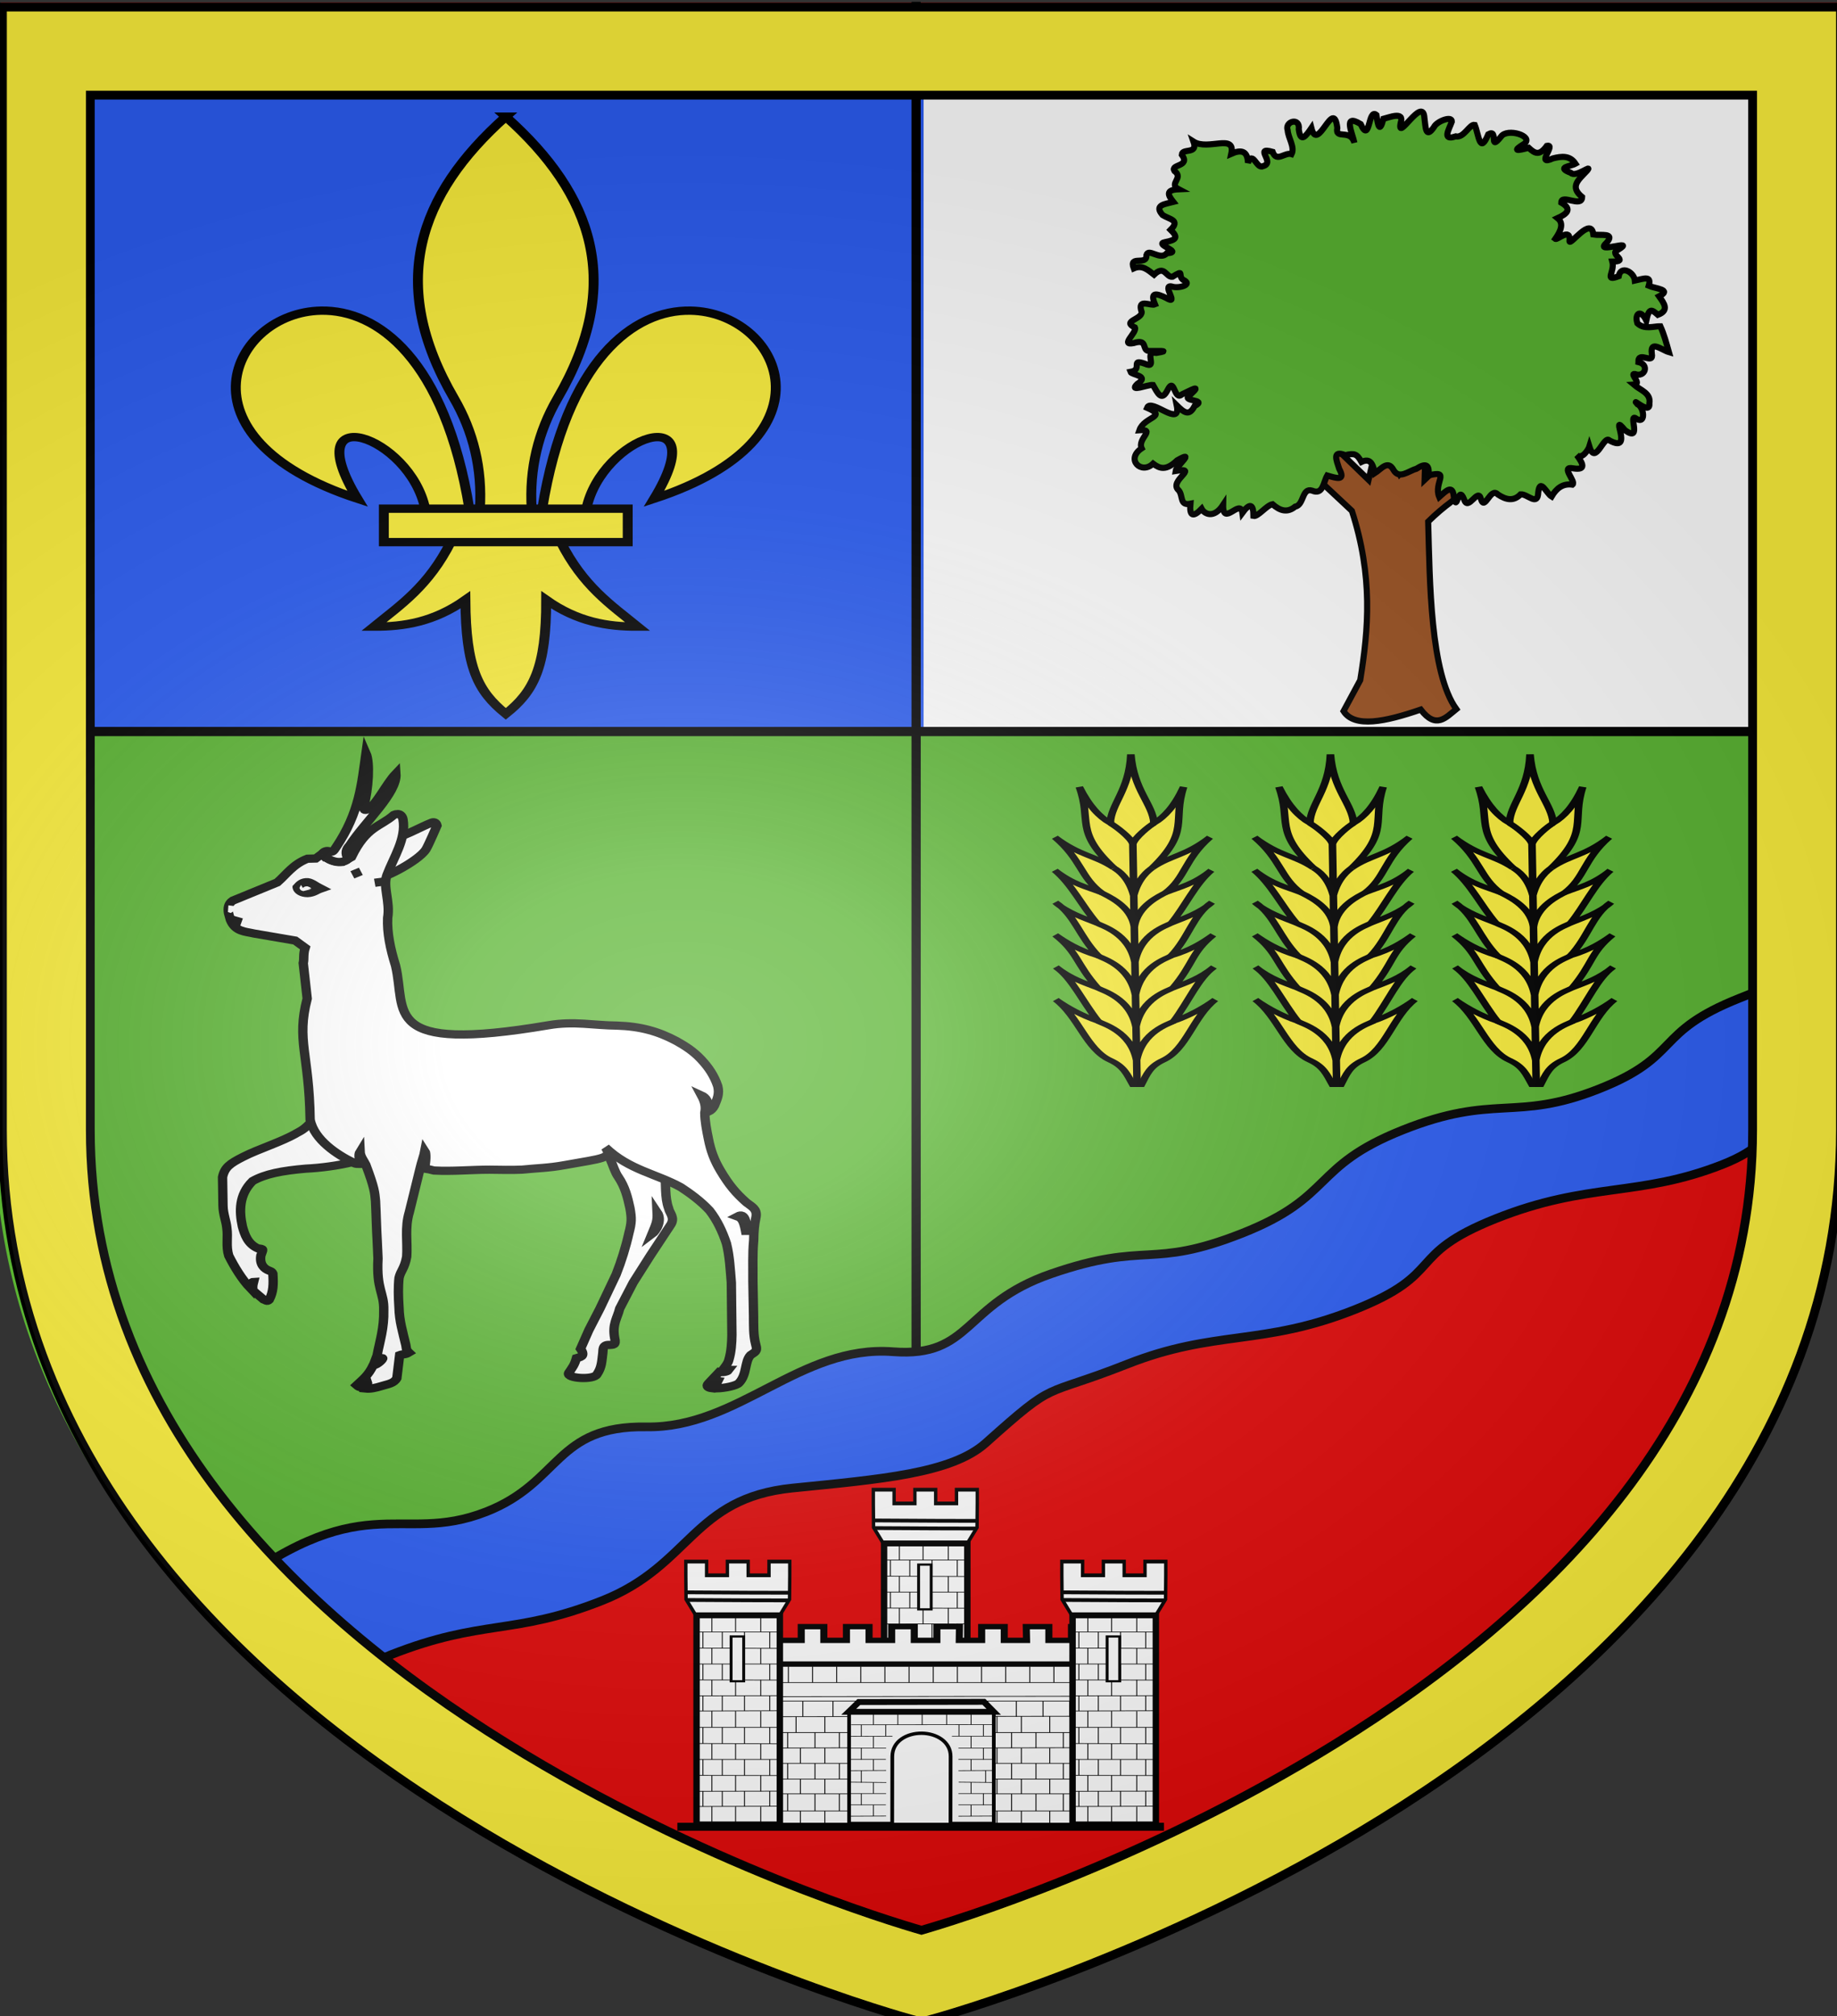 <svg xmlns="http://www.w3.org/2000/svg" xmlns:xlink="http://www.w3.org/1999/xlink" width="597.446" height="655.552" version="1.0"><rect width="100%" height="100%" fill="#333333" stroke="none"/><desc>H.Elik</desc><defs><radialGradient xlink:href="#a" id="d" cx="221.445" cy="226.331" r="300" fx="221.445" fy="226.331" gradientTransform="matrix(1.354 0 0 .977 -77.582 118.629)" gradientUnits="userSpaceOnUse"/><linearGradient id="a"><stop offset="0" style="stop-color:white;stop-opacity:.314"/><stop offset=".19" style="stop-color:white;stop-opacity:.251"/><stop offset=".6" style="stop-color:#6b6b6b;stop-opacity:.125"/><stop offset="1" style="stop-color:black;stop-opacity:.125"/></linearGradient></defs><g style="display:inline"><path d="M299.82 656.735s298.722-81.384 298.722-288.213V1.183H1.097v367.339c0 206.829 298.723 288.213 298.723 288.213" style="display:inline;opacity:1;fill:#e20909;fill-opacity:1;fill-rule:evenodd;stroke:none;stroke-width:3;stroke-linecap:butt;stroke-linejoin:miter;stroke-miterlimit:4;stroke-dasharray:none;stroke-opacity:1" transform="translate(-.778 -.323)"/><path d="M596.437 325.637v-112.56H-1.01v154.339c0 72.545 36.75 129.657 84.47 173.237z" style="display:inline;fill:#5ab532;fill-opacity:1;fill-rule:evenodd;stroke:none;stroke-width:3;stroke-linecap:butt;stroke-linejoin:miter;stroke-miterlimit:4;stroke-dasharray:none;stroke-opacity:1" transform="translate(-.778 -.323)"/><path d="M1.562 1.931h300.383v235.321H1.562z" style="display:inline;fill:#2b5df2;stroke:none;stroke-width:3" transform="translate(-.778 -.323)"/><path d="M301.161 1.843H599.72V238.38H301.161z" style="display:inline;fill:#fff;stroke:none;stroke-width:3" transform="translate(-.778 -.323)"/><path d="M298.729.931v452.766M.778 238.186h597.118" style="display:inline;fill:none;stroke:#000;stroke-width:3;stroke-linecap:butt;stroke-linejoin:miter;stroke-miterlimit:4;stroke-dasharray:none;stroke-opacity:1" transform="translate(-.778 -.323)"/></g><g style="display:inline;opacity:1"><path fill="#fcef3c" fill-rule="evenodd" stroke="#000" stroke-width="2.184" d="m595.193 316.323 3.389 36.755c-26.111 6.041-13.448 16.38-37.597 25.885-27.287 10.74-43.548 5.565-73.789 17.635-29.752 11.877-15.934 17.765-46 29.636-30.055 11.868-45.227 6.378-73.816 17.646-28.584 11.27-22.416 4.55-46 25.637-11.122 9.945-34.162 11.772-62.843 14.656-32.57 3.276-33.025 25.185-61.944 36.615s-38.77 5.789-68.844 17.657c-10.59 4.179-10.884 10.049-15.76 13.015-21.754-13.475-11.469-6.615-41.41-30.897 48.68-38.435 59.338-17.323 88.34-28.684 24.398-9.557 22.31-28.072 52.065-27.594 29.987.481 50.061-26.766 80.218-24.44 25.734 1.984 22.643-15.405 51.488-25.354 31.276-10.787 32.017-1.292 62.046-13.148 30.037-11.861 22.41-21.68 52.135-33.547 30.203-12.055 36.475-2.59 63.744-13.322 27.26-10.73 17.676-18.407 45.984-29.62 21.1-8.44 13.77-5.12 28.594-8.531z" style="display:inline;fill:#2b5df2;stroke-width:2.828;stroke-miterlimit:4;stroke-dasharray:none" transform="translate(-.778 -.323)"/><g style="display:inline;fill:#fff;stroke-width:4.582;stroke-miterlimit:4;stroke-dasharray:none"><path d="M1054.44 468.163c.555 5.708-.088 13.64 1.827 19.5.412 2.69 3.398 5.285.918 9.428l-9.86 16.966-8.38 14.993-6.625 14.471c-1.169 5.385-3.716 8.652-2.478 16.383.894 4.139-.67 3.696-2.457 3.904-3.64-.269-3.134 2.609-3.332 4.415-.548 4.76-.505 7.946-2.775 11.813-1.376 3.519-15.364 2.414-13.96-.604 1.89-3.173 2.906-4.555 3.8-8.285 1.442-.537 4.854-.695 2.032-5.183l4.06-10.448 5.444-12.01 7.925-18.968c2.544-7.315 4.74-15.315 6.257-23.05 1.376-5.935 1.393-8.13.496-13.928-1.17-6.073-2.348-11.666-5.722-17.326-3.08-4.776-4.322-16.67-9.71-16.647 10.626-2.146 22.979 9.322 32.54 14.57zm-3.794 21.747c.225 5.016-.408 6.314-2.537 12.196 2.009-1.682 5.283-7.56 2.537-12.196zM901.65 461.956c-7 1.957-15.883 3.337-23.07 3.693-11.772 1.171-19.884 2.92-26.08 6.921-6.746 7.594-6.572 16.883-4.985 25.236 1.098 4.413 2.517 9.691 7.612 12.246 3.208.436 2.452.322 1.44 3.95-.757 5.178 1.851 7.484 3.917 8.38.62.343 1.477.42 1.958 1.732.32 5.946.276 9.998-1.787 14.553-1.074 1.283-1.912.064-2.902-.279l-5.053-4.857c-.267-2.42-.06-3.135.318-4.854-1.05.036-1.496 1.188-1.603 3.508-4.108-4.855-7.844-11.894-10.59-18.088-1.45-5.385-.25-9.984-.94-15.576-.342-3.797-1.798-7.564-1.87-12.257l-.223-15.892c1.031-5.452 3.576-7.55 10.047-11.276 7.573-4.419 19.08-8.4 26.379-13.301.599-.502 4.078-1.874 7.57-7.073z" style="display:inline;fill:#fff;fill-opacity:1;fill-rule:evenodd;stroke:#000;stroke-width:4.582;stroke-miterlimit:4;stroke-dasharray:none;stroke-opacity:1" transform="matrix(.664 0 0 .584 -483.914 108.057)"/><path d="M914.876 302.676c-1.767 3.602 18.733-7.8 22.571-14.821 1.403-2.671 5.385-13.252 5.385-13.252-.366-1.893-1.693-2.025-2.577-1.617-5.229 2.303-12.173 6.859-17.034 8.274z" style="fill:#fff;fill-opacity:1;stroke:#000;stroke-width:4.582;stroke-miterlimit:4;stroke-dasharray:none;stroke-opacity:1" transform="matrix(.664 0 0 .584 -483.914 108.057)"/><path d="M923.469 268.219q-.781.001-1.782.5c-6.863 6.796-13.402 6.3-20.75 23.437l-4.375 2.688c-5.537.12-7.83-2.134-10.156-4.375l-2.968 2.5-4.094.125c-7.077 3.143-10.117 8.606-14.75 13.187l-21.813 10.156c-2.257 1.742-2.448 4.234-2.062 6.938l.906 3.719c2.38 6.715 7.287 6.49 11.688 7.656l20.062 3.906 4.875 4.031c-1.038 3.62-.413 6.312-.937 8.532l1.937 19.719c-5.34 23.542.944 30.62 1.438 67.437 1.957 11.308 13.505 19.647 20.875 23.719 1.275 1.16 2.53.861 3.906.875-.5-2.112-1.398-4.858-.313-6.813.11 2.743 1.797 4.987 2.782 7.25 4.408 13.257 4.37 15.526 4.78 20.219.343 7.526.433 15.07.845 22.594l.375 9.437c-.827 17.742 3.016 18.774 2.812 28.782.207 10.01-1.839 16.76-3.281 25.25l-1.188 3.562c.83.272 2.366-1.055 3.907-2.062.578.09-2.33 3.734-4.625 3.968-2.411 5.593-4.72 7.46-8.094 11.063.927.923 1.426 1.072 2.343 1.156.582.685 1.907-1.509 2.938-2.969.405 1.252-.806 3.099-1 3.657 2.618.315 5.102-.41 8.031-1.407 3.167-1.104 5.999-1.446 7.375-4.343l1.375-12.844c1.517-.692 2.707-.131 4.532-1.407-1.513-1.588-1.226-2.878-1.5-4.187-1.446-7.11-3.21-13.308-3.344-20.969-.345-5.797-.452-11.602.03-16.5.851-4.072 2.67-5.087 3.75-11.781.484-8.01-1.02-16.096 1.25-24.656l5.345-24.656c.583-3.015 1.914-7.091 2.312-9.532.71 1.189.577 6.069-.25 9.781 1.507.26 3.277.675 4.719 1.125 9.294.554 17.956-.468 27.25-.468 5.232.068 10.637.244 15.937-.031 7.024-.83 12.96-.876 20.876-2.532 18.629-3.81 23.543-3.73 19.875-9.843 11.665 12.678 24.956 14.61 37 22.218 4.546 3.384 9.833 7.76 14.03 12.938 3.65 5.313 6.255 11.548 8.25 18.312 1.584 7.18 1.858 14.427 2.407 21.813l.281 29.219c-.067 4.487-.332 9.434-1.5 13.78-.301 1.683-1.616 3.553-2.5 4.907.388.816 1.723.684 2.5.688-.757 1.198-3.455 1.414-4.687 1.156l-5.407 6.5c-1.171 1.497-.167 2.276 1.782 2.531.616-2.018 1.406-4.324 2.906-4.062-.362.785-1.276 2.991-.688 4.156 4.189-.097 9.958-1.497 11.094-3.031 3.994-4.764 2.63-11.912 5.656-15.5 1.858-1.589 3.67-1.767 2.5-5.907-1.235-5.313-.995-10.694-1.062-15.937l-.313-19.313c.07-7.593-.24-15.07.375-22.656.07-5.452.364-8.926 1.188-13.344.482-4.21-1.959-5.359-4.781-7.843-5.163-5.247-8.415-9.563-12.75-17.844-2.963-5.66-4.712-11.05-5.813-17.469-.824-4.556-1.781-10.077-1.781-14.562.58-3.062.18-5.884-1.625-9.688 2.149 1.105 3.895 3.521 3.5 9 1.118-.614 2.114-1.655 2.844-3.25 1.309-3.73 2.585-6.488 1.625-10.906-1.725-5.868-4.503-10.515-8.219-15-3.72-4.488-7.563-7.265-11.969-10.094-8.882-5.388-17.548-8.212-29.25-8.625-11.151-.07-20.836-2.638-33.375-.219-82.45 15.908-69.59-7.704-75-33.156-2.621-9.55-4.186-18.261-3.875-26.562 1.356-9.173-2.494-17.38-.312-23.97 3.244-9.799 9.485-20.168 7.843-30.843-.26-1.7-1.16-3.034-2.718-3.031zM1091.28 491.75c3.524-.522 3.33 8.252 3 10.5-.94-6.13-1.64-8.952-4.219-10 .448-.27.855-.446 1.22-.5z" style="display:inline;fill:#fff;fill-opacity:1;fill-rule:evenodd;stroke:#000;stroke-width:4.582;stroke-miterlimit:4;stroke-dasharray:none;stroke-opacity:1" transform="matrix(.664 0 0 .584 -483.914 108.057)"/><path d="m840.66 319.046 5.778.824-4.61 3.44-1.412-.515z" style="fill:#fff;fill-opacity:1;stroke:none;stroke-width:4.582;stroke-miterlimit:4;stroke-dasharray:none;stroke-opacity:1" transform="matrix(.664 0 0 .584 -483.914 108.057)"/><path d="M874.354 309.08c.31 1.692 2.276 3.123 5.096 3.135 3.047-.2 4.234-1.656 6.343-2.49-2.077-1.19-4.38-3.304-6.226-3.545-2.688-.205-3.965 1.33-5.213 2.9z" style="fill:#fff;fill-opacity:1;stroke:#000;stroke-width:4.582;stroke-miterlimit:4;stroke-dasharray:none;stroke-opacity:1" transform="matrix(.664 0 0 .584 -483.914 108.057)"/><path d="m876.22 307.665.86 1.593 4.21.733-3.928 1.128c-.683-.277-1.428-.151-1.9-1.81z" style="fill:#fff;fill-opacity:1;stroke:none;stroke-width:4.582;stroke-miterlimit:4;stroke-dasharray:none;stroke-opacity:1" transform="matrix(.664 0 0 .584 -483.914 108.057)"/><path d="m841.752 326.81 5.305 1.699M886.585 290.579c.68-1.548 2.203-2.18 3.591-1.576 1.691.581 2.012-.274 3.183-2.244 11.653-19.59 12.598-35.692 14.685-52.422 2.049 5.273 1.281 19.824-1.112 29.876-.164 2.11.892 1.917 2.16 1.202 4.077-2.3 8.918-14.13 13.625-19.699.688 10.846-15.073 26.68-22.707 40.049-1.656 1.952-2.432 4.224-.617 7.44-3.879 3.633-9.792.976-12.808-2.626zM902.504 299.05l1.896 4.065M916.94 305.751l-4.606.734" style="fill:#fff;fill-opacity:1;stroke:#000;stroke-width:4.582;stroke-miterlimit:4;stroke-dasharray:none;stroke-opacity:1" transform="matrix(.664 0 0 .584 -483.914 108.057)"/></g><g fill="#fcef3c" stroke="#000" stroke-width="1.186" style="display:inline;stroke-width:1.186;stroke-miterlimit:4;stroke-dasharray:none"><path fill-rule="evenodd" d="M58.405 30.003c10.623.254 17.913 18.078-4.382 26.78 7.369-14.436-6.305-9.002-8.107 1.487h-5.281c2.918-21.306 10.964-28.43 17.77-28.267Zm-28.67 32.88c-2.69 6.35-6.012 8.985-9.24 12.106 3.619.016 7.22-.679 10.958-3.814.064 9.675 1.472 12.982 4.833 16.232 3.323-3.149 4.845-6.547 4.834-16.232 3.737 3.135 7.34 3.83 10.958 3.814-3.228-3.121-6.55-5.757-9.24-12.107zm6.551-60.497c-10.503 11.151-14.16 23.801-6.2 40.084 2.304 4.713 3.409 10.027 3.1 15.8h6.2c-.308-5.773.797-11.087 3.1-15.8 7.96-16.283 4.304-28.933-6.2-40.084ZM14.168 30.003c-10.623.254-17.914 18.078 4.381 26.78-7.368-14.436 6.305-9.002 8.108 1.487h5.281c-2.918-21.306-10.964-28.43-17.77-28.267Z" style="stroke-width:1.186;stroke-miterlimit:4;stroke-dasharray:none" transform="matrix(2.719 0 0 2.284 65.834 32.483)"/><path d="M21.701 58.196h29.17v4.76h-29.17Z" style="stroke-width:1.186;stroke-miterlimit:4;stroke-dasharray:none" transform="matrix(2.719 0 0 2.284 65.834 32.483)"/></g><g style="display:inline" transform="matrix(.445 0 0 .336 384.17 475.818)"><use xlink:href="#b" width="100%" height="100%" transform="translate(137.036 -69.562)"/><path d="M-300.022 352.275c1.806 0 69.52 1.806 72.23-.903 2.708-2.708 2.708-101.12 2.708-101.12h70.424s-2.71 102.926-.903 102.926c1.805 0 87.578 2.709 88.48 0 .904-2.708-2.708-172.448-2.708-172.448l-231.134 1.806z" style="fill:#fff;fill-opacity:1;fill-rule:evenodd;stroke:none;stroke-width:1px;stroke-linecap:butt;stroke-linejoin:miter;stroke-opacity:1"/><path d="m-58.375 182.903-109.816-.314h-36.662l-109.816.314" style="fill:#fff;fill-opacity:1;fill-rule:evenodd;stroke:#000;stroke-width:3;stroke-linecap:butt;stroke-linejoin:miter;stroke-miterlimit:4;stroke-opacity:1"/><path d="m-310.726 194.23-.035-22.946v-13.239h16.523v13.239h16.522v-13.239h16.523v13.239h16.522v-13.239h16.523v13.239h16.522v-13.239h16.523v13.239h16.522v-13.239h16.523l-.16 13.239h16.361v-13.239h16.523v13.239h16.301l-.221-13.239h16.522v13.239h16.523v-13.239h16.522v13.239l.436 22.946z" style="display:inline;fill:#fff;fill-opacity:1;stroke:#000;stroke-width:5.174;stroke-miterlimit:4;stroke-dasharray:none;stroke-opacity:1"/><path d="M-203.262 260.543h-112.32m253.577 0h-117.88m117.88-15.826-253.577.46m253.577-15.063h-253.577m253.577-4.751-253.577.46m253.577-13.67h-253.827m91.041 124.265v14.224m-17.842-14.224v14.224m-17.843-14.224v14.224m-17.843-14.224v14.224m-17.842-14.224v14.224m-14.366-14.224v14.224m78.553-30.813v16.59m-17.843-16.59v16.59m-17.842-16.59v16.59m-19.999-16.59v16.59m-15.686-16.59v16.59m104.798-106.305v15.227m-19.506-15.227v15.227m-19.506-15.227v15.227m-16.99-15.227v15.227m-22.022-15.227v15.227m-19.506-15.227v15.227m81.945 15.202v9.474m-17.843-9.474v15.212m-17.843-15.212v15.212m-17.842-15.212v15.212m-19.999-15.212v15.212m-15.686-15.212v15.212m71.37 14.582v15.207m-17.843-15.207v15.207m-17.842-15.207v15.207m-19.999-15.207v15.207m-15.686-15.207v15.207m96.396-60.449v15.448m-17.843-15.448v15.448m-17.842-15.448v15.448m-17.843-15.448v15.448m-21.027-15.448v15.448m-29.024-15.448v15.448m85.736 15.186v14.608m-17.842-14.608v14.608m-17.843-14.608v14.608m-17.843-14.608v14.608m-17.842-14.608v14.608m-14.366-14.608v14.608m85.736 15.207v14.285m-17.842-14.285v14.285m-17.843-14.285v14.285m-17.843-14.285v14.285m-17.842-14.285v14.285m-14.366-14.285v14.285m111.616-123.344v15.667m-17.645-15.667v15.667m-17.644-15.667v15.667m-17.644-15.667v15.667m-17.645-15.667v15.667m-17.644-15.667v15.667m-17.645-15.667v15.667m-11.304 63.44 99.48-.418m-98.98 15.163h96.82m-96.82 15.207h97.2m-97.2 14.285h97.074m-97.574 16.59h97.7m-97.7 14.285 99.733-.419m141.568-13.867v14.224m-21.337-14.224v14.224m-20.717-14.224v14.224m-17.843-14.224v14.224m-18.92-14.224v14.224m67.42-30.813v16.59m-19.998-16.59v16.59m-17.842-16.59v16.59m-19.28-16.59v16.59m61.787-106.305v15.227m-19.505-15.227v15.227m-19.506-15.227v15.227m-20.944-15.227v15.227m-18.068-15.227v15.227m-19.506-15.227v15.227m92.863 15.202v15.212m-19.999-15.212v15.212m-17.842-15.212v15.212m-19.28-15.212v15.212m-16.406-15.212v15.212m73.527 14.582v15.207m-19.999-15.207v15.207m-17.842-15.207v15.207m-19.28-15.207v15.207m68.517-60.449v15.448m-21.337-15.448v15.448m-20.717-15.448v15.448m-17.843-15.448v15.448m-18.92-15.448v15.448m-16.765-15.448v15.448m-14.366-15.448v13.398m109.948 17.236v14.608m-21.337-14.608v14.608m-20.717-14.608v14.608m-17.843-14.608v14.608m-18.92-14.608v14.608m78.817 15.207v14.285m-21.337-14.285v14.285m-20.717-14.285v14.285m-17.843-14.285v14.285m-18.92-14.285v14.285m78.197-123.344v15.667m-17.644-15.667v15.667m-17.644-15.667v15.667m-17.645-15.667v15.667m-17.644-15.667v15.667m-17.644-15.667v15.667m-17.645-15.667v15.667m13.308 63.325 106.296-.347m-103.865 15.207h103.523m-103.523 15.207h103.523m-103.523 14.285h103.523m-103.523 16.59h104.175m-98.584 14.157 98.584-.333" style="fill:#fff;fill-opacity:1;fill-rule:evenodd;stroke:#000;stroke-width:.678px;stroke-linecap:butt;stroke-linejoin:miter;stroke-opacity:1"/><path d="M-225.376 235.196h71.778v115.445h-71.778z" style="fill:#fff;stroke-width:3"/><g style="fill:#fff"><path d="m326.87 449.55.091-67.065c.076-14.931-13.079-23.051-26.363-23.247-13.506-.2-27.147 7.777-27.154 23.247l-.098 67.065H233.77V337.77h132.863V449.55Z" style="fill:#fff;fill-opacity:1;stroke:#000;stroke-width:3.419;stroke-miterlimit:4;stroke-dasharray:none;stroke-opacity:1" transform="matrix(.796 0 0 .967 -428.822 -86.196)"/><path d="M366.564 337.786H233.42l9.277-9.774 114.832-.2z" style="fill:#fff;fill-opacity:1;stroke:#000;stroke-width:5.897;stroke-miterlimit:4;stroke-dasharray:none;stroke-opacity:1" transform="matrix(.796 0 0 .967 -428.822 -86.196)"/></g><path d="m-136.366 252.82-104.875.17m96.663.034v11.293m-17.842-11.293v11.293m-53.528-11.293v11.293m71.37 10.928v11.62m-89.213 10.594v11.62m0-56.055v11.293m0 10.928v11.62m80.193 21.86v11.13m10.659-22.396v11.62m-10.66-44.78v11.129m0 10.91v10.965m-71.37 11.422v11.13m71.37-78.275v11.456m-17.842-11.456v11.456m-35.685-11.456v11.456m-17.843-11.456v11.456m0 11.262v11.13m0 10.91v10.965m-17.228-10.821h26.338m-26.338 10.936 26.497-.171m-26.338 11.278 26.498.341m-26.657-33.354h26.497m52.89 10.97h26.338m-26.338 10.936 26.497-.171m-26.338 11.278 26.498.341m-26.657-33.354h26.497m-105.725-11.244 30.97-.17m43.493 0h30.89m-52.642-23.068v11.674m44.75 66.576v11.62m-89.214-11.62v11.62m80.193-.528v10.966m-71.37-10.966v10.966m-17.23-10.822h26.339m-26.338 10.936 26.497-.17m-26.497-21.736h26.497m52.89 10.97h26.338m-26.338 10.936 26.497-.17m-26.497-21.736h26.497" style="fill:#fff;fill-opacity:1;fill-rule:evenodd;stroke:#000;stroke-width:.581px;stroke-linecap:butt;stroke-linejoin:miter;stroke-opacity:1"/><g id="b"><g style="fill:#fff;fill-opacity:1;stroke:#000;stroke-width:4.935;stroke-miterlimit:4;stroke-dasharray:none;stroke-opacity:1"><path d="M1006.312 32.543h30.416v-17.99h30.368v17.99l-.335 31.43-14.275 21.017H929.762l-14.267-21.018-.334-31.43V14.555h30.368v17.989h30.367v-17.99h30.368z" style="fill:#fff;fill-opacity:1;stroke:#000;stroke-width:4.935;stroke-miterlimit:4;stroke-dasharray:none;stroke-opacity:1" transform="matrix(.5 0 0 .739 -819.645 84.29)"/><path d="M916.128 54.84c71.364.43 118.696.57 150.088.568M916.128 64.84c71.364.43 118.696.57 150.088.568" style="fill:#fff;fill-opacity:1;fill-rule:evenodd;stroke:#000;stroke-width:4.935;stroke-linecap:butt;stroke-linejoin:miter;stroke-miterlimit:4;stroke-dasharray:none;stroke-opacity:1" transform="matrix(.5 0 0 .739 -819.645 84.29)"/></g><path d="M492.177 449.4h-76.459V240.137h76.459v162.926z" style="fill:#fff;fill-opacity:1;stroke:#000;stroke-width:5.897;stroke-miterlimit:4;stroke-dasharray:none;stroke-opacity:1" transform="matrix(.796 0 0 .967 -685.13 -85.135)"/><path d="m-447.515 192.04 61.844.316m-61.844 15.106h61.527m-61.527 15.423 61.526.158m-61.526 15.265 61.527-.158m-61.527 14.873 61.529-.317m-13.86-60.784v15.584m-18.419-15.584v15.584m-17.34-15.584v15.584m35.76 15.08v16.035m-18.42-16.034v16.034m-17.34-16.034v16.034m42.307-62.492v15.809m-18.42-15.81v15.81m-16.262-15.81v15.81m-14.173-15.81v15.81m48.855 15.542v15.358m-18.42-15.358v15.358m-16.262-15.358v15.358m-14.173-15.358v15.358m48.855 15.055v15.133m-18.42-15.133v15.133m-16.262-15.133v15.133m-14.173-15.133v15.133m56.414-92.135v15.583m-14.106-15.583v15.583m-18.42-15.583v15.583m-17.34-15.583v15.583m-11.91-.044h61.846m-14.176 169.197v16.034m-18.42-16.034v16.034m-17.34-16.034v16.034m-11.91-77.261 61.526.315m-61.526 15.107h61.846m-61.846 15.423 61.526.158m-61.526 15.265 61.846-.159m-61.846 14.874 61.526-.317m-13.856-60.784v15.584m-18.42-15.584v15.584m-17.34-15.584v15.584m35.76 15.081v16.035m-18.42-16.035v16.035m-17.34-16.035v16.035m42.307-62.493v15.809m-18.42-15.81v15.81m-16.262-15.81v15.81m-14.173-15.81v15.81m48.855 15.542V315.2m-18.42-15.359V315.2m-16.262-15.359V315.2m-14.173-15.359V315.2m48.855 15.054v15.133m-18.42-15.133v15.133m-16.262-15.133v15.133m-14.173-15.133v15.133m42.308-92.135v15.584m-18.42-15.584v15.584m-17.34-15.584v15.584m-11.91-.044h61.527" style="fill:#fff;fill-opacity:1;fill-rule:evenodd;stroke:#000;stroke-width:.659px;stroke-linecap:butt;stroke-linejoin:miter;stroke-opacity:1" transform="translate(92.561 -13.284)"/><path d="M-421.54 180.838h9.205v43.329h-9.205z" style="fill:#fff;stroke:#000;stroke-width:2.138;stroke-opacity:1" transform="translate(92.561 -13.284)"/></g><use xlink:href="#b" width="100%" height="100%" transform="translate(274.803)"/></g><g style="display:inline;stroke:#000;stroke-width:2.424;stroke-miterlimit:4;stroke-dasharray:none;stroke-opacity:1"><path d="M103.307 872.94 96.68 885.72l14.675 13.729c8.425 26.014 6.607 46.981 3.314 67.221l-6.628 12.308c4.354 6.726 16.487 4.251 30.659-.633 6.06 7.921 9.977 3.171 14.131-.179-10.361-14.407-10.513-50.63-11.18-74.457 6.423-6.328 11.907-9.839 17.516-13.728l-9.94-11.362-8.995 8.521.473-15.148-10.415 12.781-8.047-16.095-4.26 18.462z" style="fill:#9d5324;fill-opacity:1;fill-rule:evenodd;stroke:#000;stroke-width:2.424;stroke-linecap:butt;stroke-linejoin:miter;stroke-miterlimit:4;stroke-dasharray:none;stroke-opacity:1" transform="matrix(.819 0 0 .819 348.471 -570.54)"/><path d="M108.753 877.318c-5.322-2.05-3.551 1.967-2.444 5.416 2.757 5.061-1.135 3.73-4.745 2.671-1.56 2.738-1.67 7.887-6 6.015-4.143-1.263-3.134 5.718-6.738 6.362-3.198 2.635-6.146 1.546-8.999-.967-2.41.46-5.767 5.062-7.558 4.669 0-4.999-1.565-5.11-4.402-1.252-.8-5.934-7.809 5.774-7.638-3.145-3.718 5.661-7.484 3.57-8.533 1.549-3.412 3.533-4.922 2.912-4.46-2.014-4.398.893-2.803-3.194-4.658-5.337-4.325-3.732 8.68-9.336-1.252-7.677.214-1.759 8.36-8.584.65-4.221-4.396 4.25-6.923 3.313-9.569 1.317-4.67 4.518-11.065-1.743-4.528-6.082-1.823-3.85 5.877-7.667-.898-7.189 1.859-5.47 11.517-5.227 3.039-8.907 1.63-4.07 13.714 8.294 11.787-.977 2.92 2.873 4.914 4.499 7.1.268 5.718-2.944-6.453-1.467-1.577-4.608 4.841-4.455-.401-1.42-3.437-.025-3.242 2.918-2.908-7.388-5.742-1.678-2.401 4.857-4.052.957-5.779-2.045-1.912-.23-9.862 3.123-6.257-.378 5.225-3.323-2.246-3.548-2.684-4.811 5.14-.886-.329-5.326 5.587-3.285 5.733 2.512-.758-5.18 4.708-4.236 6.54-1.056.064-.734-3.044-.769-2.92-.349-.148-4.992-5.98-3.145-5.714 1.118 1.45-4.17.506-6.194-5.435-2.57 2.822-3.163 2.671-6.144-1.92-5.675 3.563-2.263 5.293-3.032-2.134-5.083.64-4.408 4.412-2.56 5.674 3.381-2.095-5.555 2.287-4.535 2.487.94 8.838-.716 4.386-2.702-2.152-1.766.868-4.257-4.158-1.16-2.598.316-3.074-4.914-7.313-.819-2.205-1.68-4.549-4.054-8.052-2.507-2.1-5.556 5.344-.792 5.03-5.29.846-2.968 5.439 2.334 8.125-.716 6.915-.435-5.36-3.52-.799-4.403 4.898-.92 5.24-2.01 2.29-4.901 3.931-3.897-.438-4.117-3.189-5.863-3.553-4.062.991-4.34 4.274-5.209-1.955-2.487-3.429-4.807 2.098-5.03-4.232-2.196 2.257-4.423-1.697-7.291-1.666-2.72 6.537-1.597 2.945-6.44.172-2.735 6.542.067 4.666-5.186 5.798 3.687 16.769-3.406 14.986 4.825 3.969-1.76 6.513-1.138 6.611 3.576 1.98-5.034 3.464 2.629 5.919 1.354 5.342-1.343-3.936-7.886 3.877-5.703 1.59 4.375 4.863.05 7.53.912 1.415-2.777-1.34-6.374-1.547-9.47-1.295-3.505 5.047-5.376 4.418-.375.695 5.58 2.819 2.714 5.003-.503 2.56 10.169 8.788-12.522 10.292-.042-.97 4.897 5.178.154 6.781 5.883-.71-3.668-4.799-11.853 2.49-7.432 3.82 8.258 2.856-6.485 6.263-3.615.585 4.215 1.264 7.405 2.774 1.55 2.06-.485 8.415-3.183 6.894 1.477-1.826 8.475 8.828-11.042 9.396-1.828.496 3.382.347 8.598 3.781 3.629 1.027-2.281 7.25-4.675 7.103-2.181-1.163 3.214-4.065 7.735 1.55 5.856 3.265.746 5.493-4.987 7.541-4.567 1.63 3.882 1.933 12.023 5.388 3.737 4.284-2.403-.092 7.306 5.028.966 2.4-3.631 13.298-.22 9.215 2.836-5.077 3.102-2.541 2.737 1.782 1.559 2.627 2.451 4.342 3.184 7.222-.763 4.036-.88-4.949 8.318 2.436 4.968 3.445-.873 6.736-1.225 8.933 2.111-1.954 1.101-7.865 1.354-1.844 3.632 1.95 2.106 8.975-3.878 6.41-.803-3.531 3.744-6.915 6.286-1.925 10.408-.093 4.455-8.239-1.415-8.274 2.214 4.46 2.6 2.282 4.471-1.46 6.171 2.725 2.189 1.044 5.36-.915 8.227.82.636 6.194-4.848 5.633.968.314 1.836 8.613-10.079 9.483-2.693 2.808.5 8.992-.944 5.154 3.381-5.187 4.672 12.514-2.138 4.48 2.784-3.731 1.595 5.058 4.535-2.098 4.584 1.099 4.073-3.56 8.101 2.52 5.81.837-4.56 6.14-1.625 6.424 1.731 3.617-.788 6.75-2.122 5.512 2.059 2.6 1.158 9.442 1.473 4.113 4.205 1.984 2.776 4.156 5.561-.493 7.33-2.519-2.257-3.543-2.763-4.597 2.228-2.239-4.63-4.736-2.735-3.54 1.128 2.788 2.648 6.64 1.117 9.137 1.183 1.497 3.298 2.412 6.794 3.389 10.27-2.826-.817-7.498-4.96-6.795.582.9 4.769-5.42-1.411-5.343 3.344 4.517 1.035 2.635 6.319-1.392 4.754-2.352-.282 3.138 4.01-.398 4.221 2.546 2.208 6.916 3.357 6.17 7.472.464 4.995-7.732-3.007-4.746.288 2.686 1.221 3.352 7.865-.168 5.923-4.203-3.226 2.583 9.632-4.753 4.445-6.637-8.087 4.001 9.57-6.186 4.038-2.24-2.383-5.573 10.29-7.975 2.403-.306 1.01-2.791 5.26-4.978 3.444 2.432 3.3 3.929 6.105-1.546 5.208-5.227-.999 1.414 5.25-.182 6.491-3.903-.563-6.406 1.502-8.294 4.72-2-1.208-4.647-7.645-5.3-1.642-.196 5.722-4.253.57-6.997.755-2.857 2.957-5.91 2.133-9.028.074-3.015-3.228-5.216 6.985-6.763 1.708-1.187-4.627-5.078 5.295-6.659.232-2.479-6.287-2.754 5.736-4.065-.857-.41-5.41-3.207-2.409-5.81-.093-2.4-5.722 4.875-10.838-4.267-8.553.472-4.14-.884-5.186-4.844-2.63-3.154.862-6.783 4.364-9.068.415-2.229-4.099-4.89-.288-7.43 1.332-.717-3.921-1.882-6.08-5.275-4.485-1.823-3.253-2.776-3.524-6.407-2.703z" style="fill:#5ab532;fill-opacity:1;fill-rule:evenodd;stroke:#000;stroke-width:2.424;stroke-linecap:butt;stroke-linejoin:miter;stroke-miterlimit:4;stroke-dasharray:none;stroke-opacity:1" transform="matrix(.819 0 0 .819 348.471 -570.54)"/></g><path d="M222.072 594.009h156.272v.608H222.072z" style="display:inline;fill:#fcef3c;stroke:#000;stroke-width:2;stroke-miterlimit:4;stroke-dasharray:none;stroke-opacity:1" transform="translate(-.778 -.323)"/><g style="display:inline" transform="matrix(1.154 0 0 .689 -43.785 77.342)"><g id="c" stroke="#000" stroke-width="3"><path fill="#fcef3c" fill-rule="evenodd" d="M691.97 324.475c2.155-6.426 3.251-11.274 8.579-15.155 9.286-6.765 11.836-27.086 20.6-37.686-4.766 5.462-10.25 9.982-16.465 13.544 6.042-12.529 9.531-26.638 15.912-33.796-5.356 6.968-10.763 9.711-16.163 13.034 8.292-15.294 7.067-21.741 15.942-32.994-4.052 4.543-8.453 9.047-16.716 13.123 7.381-12.282 8.454-25.067 16.162-33.374-4.405 6.226-10.795 9.655-16.052 12.968 5.768-11.032 9.247-24.11 15.831-32.904-6.72 8.523-12.304 10.357-18.198 14.013 8.168-9.528 7.364-20.443 17.652-34.55-9.49 11.557-15.599 11.282-22.83 19.045 15.13-22.937 7.935-28.992 12.426-50.326-3.577 12.029-7.544 18.55-11.691 22.525-.542-11.893-8.008-20.523-9.157-42.785-.611 22.262-7.87 30.892-8.124 42.785-4.243-3.976-8.368-10.496-12.235-22.525 5.006 21.334-2.043 27.389 13.64 50.326-7.417-7.763-13.52-7.488-23.288-19.045 10.628 14.107 10.087 25.022 18.485 34.55-5.982-3.656-11.61-5.49-18.536-14.013 6.796 8.794 10.592 21.872 16.626 32.904-5.337-3.313-11.81-6.742-16.365-12.968 7.908 8.307 9.29 21.092 16.968 33.374-8.362-4.076-12.872-8.58-17.033-13.123 9.146 11.253 8.077 17.7 16.738 32.994-5.48-3.323-10.953-6.066-16.477-13.034 6.553 7.158 10.383 21.267 16.727 33.796-6.3-3.562-11.894-8.082-16.792-13.544 9.02 10.6 12.06 30.921 21.51 37.686 5.421 3.881 6.634 8.729 8.945 15.155z" transform="matrix(.713 0 0 .759 -133.757 153.321)"/><path fill="none" d="M690.08 309.305c2.278-17.836 12.69-22.463 14.604-24.127m-14.854 3.365c2.278-17.837 12.69-22.464 14.603-24.127m-14.812 4.256c2.277-17.837 12.124-22.464 14.038-24.127m-14.263 3.721c2.278-17.836 12.459-22.463 14.373-24.127m-14.589 2.338c1.144-13.237 10.308-19.565 12.222-21.229m-12.474 1.629c1.837-10.843 5.829-15.47 7.297-17.134m-7.63-14.89c.702-3.848 6.45-11.248 8.364-12.911m-6.878 147.363c-2.278-17.836-13.239-22.463-15.153-24.127m14.902 3.365c-2.278-17.837-13.239-22.464-15.152-24.127m14.943 4.256c-2.278-17.837-12.735-22.464-14.648-24.127m14.423 3.721c-2.278-17.836-13.113-22.463-15.026-24.127m14.81 2.338c-1.143-13.237-10.986-19.565-12.9-21.229m12.648 1.629c-1.836-10.843-5.931-15.47-7.845-17.134m7.512-14.89c-.703-3.848-7.003-11.248-8.917-12.911m10.602 163.602-1.685-150.69" transform="matrix(.713 0 0 .759 -133.757 153.321)"/></g><use xlink:href="#c" width="100%" height="100%" transform="translate(112.492)"/><use xlink:href="#c" width="100%" height="100%" transform="translate(56.246)"/></g></g><g style="display:inline"><path d="M1.57 2.615v365.102c0 105.649 75.895 178.482 149.074 223.856 73.18 45.375 146.064 65.185 146.064 65.185l3.757 1.026 3.757-1.026s72.883-19.81 146.063-65.185S599.36 473.366 599.36 367.717V2.615Zm28.583 28.648h540.625v336.454c0 91.857-66.408 156.636-135.53 199.495-63.679 39.483-125.108 57.965-134.783 60.756-9.673-2.79-71.105-21.272-134.784-60.756C96.56 524.352 30.153 459.574 30.153 367.717Z" style="color:#000;display:inline;fill:#fcef3c;fill-rule:evenodd;stroke:#000;stroke-width:2.861;stroke-miterlimit:4;stroke-dasharray:none;stroke-opacity:1" transform="translate(-.778 -.323)"/><path d="M300.329 657.887s298.723-81.384 298.723-288.213V2.335H1.606v367.339c0 206.83 298.723 288.213 298.723 288.213" style="display:inline;opacity:1;fill:url(#d);fill-opacity:1;fill-rule:evenodd;stroke:none;stroke-width:3;stroke-linecap:butt;stroke-linejoin:miter;stroke-miterlimit:4;stroke-dasharray:none;stroke-opacity:1" transform="translate(-.778 -.323)"/></g></svg>